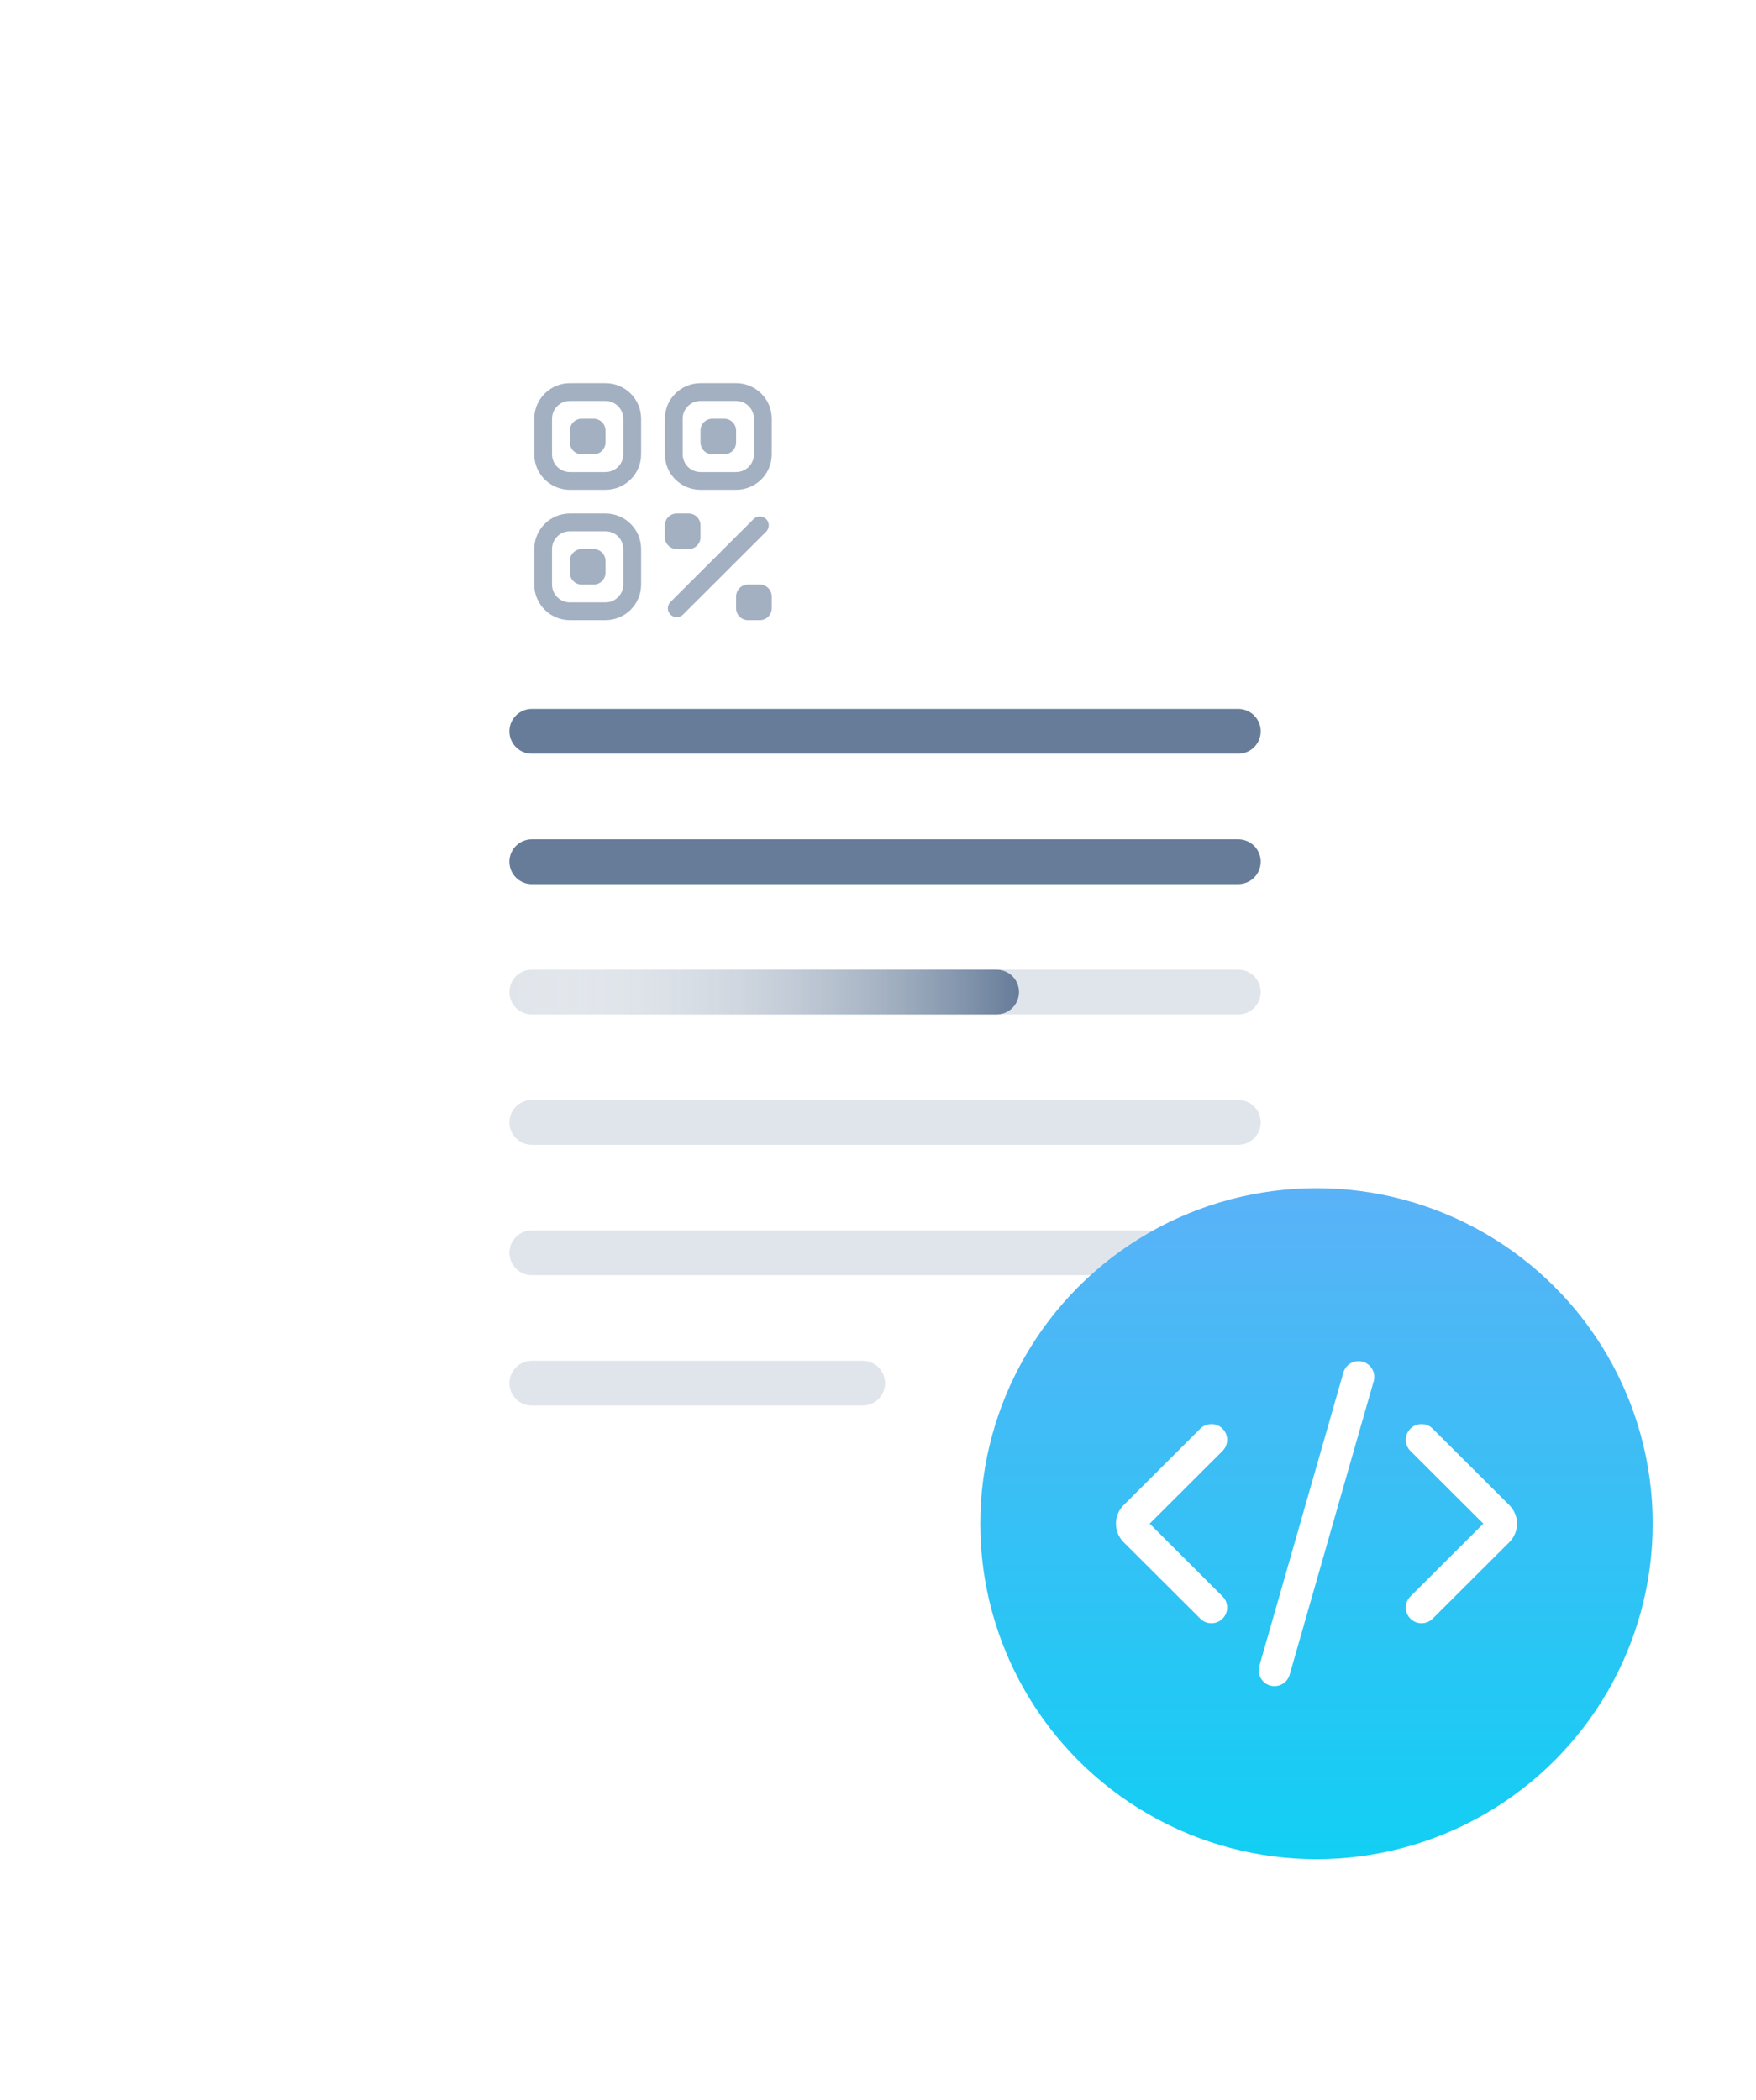 <svg width="51" height="61" viewBox="0 0 51 61" fill="none" xmlns="http://www.w3.org/2000/svg">
<g filter="url(#filter0_d_213_1751)">
<rect x="11" y="7" width="29.412" height="39.422" rx="2.603" fill="white"/>
</g>
<line x1="15.445" y1="21.242" x2="35.964" y2="21.242" stroke="#667C99" stroke-width="1.301" stroke-linecap="round"/>
<line x1="15.445" y1="25.029" x2="35.964" y2="25.029" stroke="#667C99" stroke-width="1.301" stroke-linecap="round"/>
<line x1="15.445" y1="28.815" x2="35.964" y2="28.815" stroke="#E0E5EB" stroke-width="1.301" stroke-linecap="round"/>
<line x1="15.445" y1="28.815" x2="28.944" y2="28.815" stroke="url(#paint0_linear_213_1751)" stroke-width="1.301" stroke-linecap="round"/>
<line x1="15.445" y1="32.601" x2="35.964" y2="32.601" stroke="#E0E5EB" stroke-width="1.301" stroke-linecap="round"/>
<line x1="15.445" y1="36.388" x2="35.964" y2="36.388" stroke="#E0E5EB" stroke-width="1.301" stroke-linecap="round"/>
<line x1="15.445" y1="40.175" x2="25.054" y2="40.175" stroke="#E0E5EB" stroke-width="1.301" stroke-linecap="round"/>
<path d="M16.55 12.506C16.55 12.316 16.705 12.162 16.895 12.162H17.24C17.431 12.162 17.585 12.316 17.585 12.506V12.851C17.585 13.041 17.431 13.195 17.24 13.195H16.895C16.705 13.195 16.55 13.041 16.55 12.851V12.506Z" fill="#A3B0C2"/>
<path fill-rule="evenodd" clip-rule="evenodd" d="M16.55 11.13C15.979 11.13 15.516 11.592 15.516 12.162V13.195C15.516 13.765 15.979 14.227 16.55 14.227H17.585C18.157 14.227 18.62 13.765 18.62 13.195V12.162C18.62 11.592 18.157 11.13 17.585 11.13H16.55ZM17.585 11.646H16.55C16.265 11.646 16.033 11.877 16.033 12.162V13.195C16.033 13.48 16.265 13.711 16.55 13.711H17.585C17.871 13.711 18.102 13.48 18.102 13.195V12.162C18.102 11.877 17.871 11.646 17.585 11.646Z" fill="#A3B0C2"/>
<path d="M20.689 12.162C20.499 12.162 20.345 12.316 20.345 12.506V12.851C20.345 13.041 20.499 13.195 20.689 13.195H21.034C21.225 13.195 21.379 13.041 21.379 12.851V12.506C21.379 12.316 21.225 12.162 21.034 12.162H20.689Z" fill="#A3B0C2"/>
<path fill-rule="evenodd" clip-rule="evenodd" d="M20.345 11.13C19.773 11.13 19.31 11.592 19.31 12.162V13.195C19.31 13.765 19.773 14.227 20.345 14.227H21.379C21.951 14.227 22.414 13.765 22.414 13.195V12.162C22.414 11.592 21.951 11.13 21.379 11.13H20.345ZM21.379 11.646H20.345C20.059 11.646 19.827 11.877 19.827 12.162V13.195C19.827 13.48 20.059 13.711 20.345 13.711H21.379C21.665 13.711 21.897 13.48 21.897 13.195V12.162C21.897 11.877 21.665 11.646 21.379 11.646Z" fill="#A3B0C2"/>
<path d="M16.55 16.292C16.55 16.102 16.705 15.948 16.895 15.948H17.24C17.431 15.948 17.585 16.102 17.585 16.292V16.636C17.585 16.826 17.431 16.98 17.24 16.98H16.895C16.705 16.98 16.55 16.826 16.55 16.636V16.292Z" fill="#A3B0C2"/>
<path fill-rule="evenodd" clip-rule="evenodd" d="M15.516 15.948C15.516 15.378 15.979 14.915 16.55 14.915H17.585C18.157 14.915 18.62 15.378 18.62 15.948V16.98C18.62 17.551 18.157 18.013 17.585 18.013H16.55C15.979 18.013 15.516 17.551 15.516 16.98V15.948ZM16.55 15.432H17.585C17.871 15.432 18.102 15.663 18.102 15.948V16.98C18.102 17.266 17.871 17.497 17.585 17.497H16.55C16.265 17.497 16.033 17.266 16.033 16.98V15.948C16.033 15.663 16.265 15.432 16.55 15.432Z" fill="#A3B0C2"/>
<path d="M19.655 14.915C19.464 14.915 19.31 15.07 19.31 15.26V15.604C19.31 15.794 19.464 15.948 19.655 15.948H20C20.19 15.948 20.345 15.794 20.345 15.604V15.26C20.345 15.07 20.19 14.915 20 14.915H19.655Z" fill="#A3B0C2"/>
<path d="M21.379 17.325C21.379 17.135 21.534 16.98 21.724 16.98H22.069C22.26 16.98 22.414 17.135 22.414 17.325V17.669C22.414 17.859 22.26 18.013 22.069 18.013H21.724C21.534 18.013 21.379 17.859 21.379 17.669V17.325Z" fill="#A3B0C2"/>
<path d="M22.252 15.442C22.353 15.341 22.353 15.178 22.252 15.077C22.151 14.976 21.987 14.976 21.886 15.077L19.472 17.486C19.371 17.587 19.371 17.75 19.472 17.851C19.573 17.952 19.737 17.952 19.838 17.851L22.252 15.442Z" fill="#A3B0C2"/>
<ellipse cx="38.235" cy="44.256" rx="9.765" ry="9.744" fill="url(#paint1_linear_213_1751)"/>
<path d="M39.896 40.119C39.965 39.876 39.825 39.623 39.581 39.554C39.338 39.485 39.085 39.625 39.016 39.868L36.574 48.393C36.505 48.636 36.646 48.889 36.889 48.958C37.132 49.027 37.385 48.887 37.455 48.644L39.896 40.119Z" fill="white"/>
<path d="M35.507 41.497C35.686 41.675 35.686 41.965 35.507 42.143L33.39 44.256L35.507 46.369C35.686 46.547 35.686 46.836 35.507 47.015C35.328 47.193 35.039 47.193 34.86 47.015L32.634 44.794C32.336 44.497 32.336 44.015 32.634 43.718L34.86 41.497C35.039 41.319 35.328 41.319 35.507 41.497Z" fill="white"/>
<path d="M40.963 41.497C40.784 41.675 40.784 41.965 40.963 42.143L43.081 44.256L40.963 46.369C40.784 46.547 40.784 46.836 40.963 47.015C41.142 47.193 41.431 47.193 41.61 47.015L43.836 44.794C44.134 44.497 44.134 44.015 43.836 43.718L41.61 41.497C41.431 41.319 41.142 41.319 40.963 41.497Z" fill="white"/>
<defs>
<filter id="filter0_d_213_1751" x="0.589" y="0.493" width="50.234" height="60.244" filterUnits="userSpaceOnUse" color-interpolation-filters="sRGB">
<feFlood flood-opacity="0" result="BackgroundImageFix"/>
<feColorMatrix in="SourceAlpha" type="matrix" values="0 0 0 0 0 0 0 0 0 0 0 0 0 0 0 0 0 0 127 0" result="hardAlpha"/>
<feOffset dy="3.904"/>
<feGaussianBlur stdDeviation="5.205"/>
<feColorMatrix type="matrix" values="0 0 0 0 0.639 0 0 0 0 0.69 0 0 0 0 0.761 0 0 0 0.32 0"/>
<feBlend mode="normal" in2="BackgroundImageFix" result="effect1_dropShadow_213_1751"/>
<feBlend mode="normal" in="SourceGraphic" in2="effect1_dropShadow_213_1751" result="shape"/>
</filter>
<linearGradient id="paint0_linear_213_1751" x1="29.594" y1="30.466" x2="14.794" y2="30.466" gradientUnits="userSpaceOnUse">
<stop stop-color="#667C99"/>
<stop offset="1" stop-color="white" stop-opacity="0"/>
</linearGradient>
<linearGradient id="paint1_linear_213_1751" x1="38.235" y1="34.513" x2="38.235" y2="54" gradientUnits="userSpaceOnUse">
<stop stop-color="#5AB2F7"/>
<stop offset="1" stop-color="#12CFF3"/>
</linearGradient>
</defs>
</svg>
